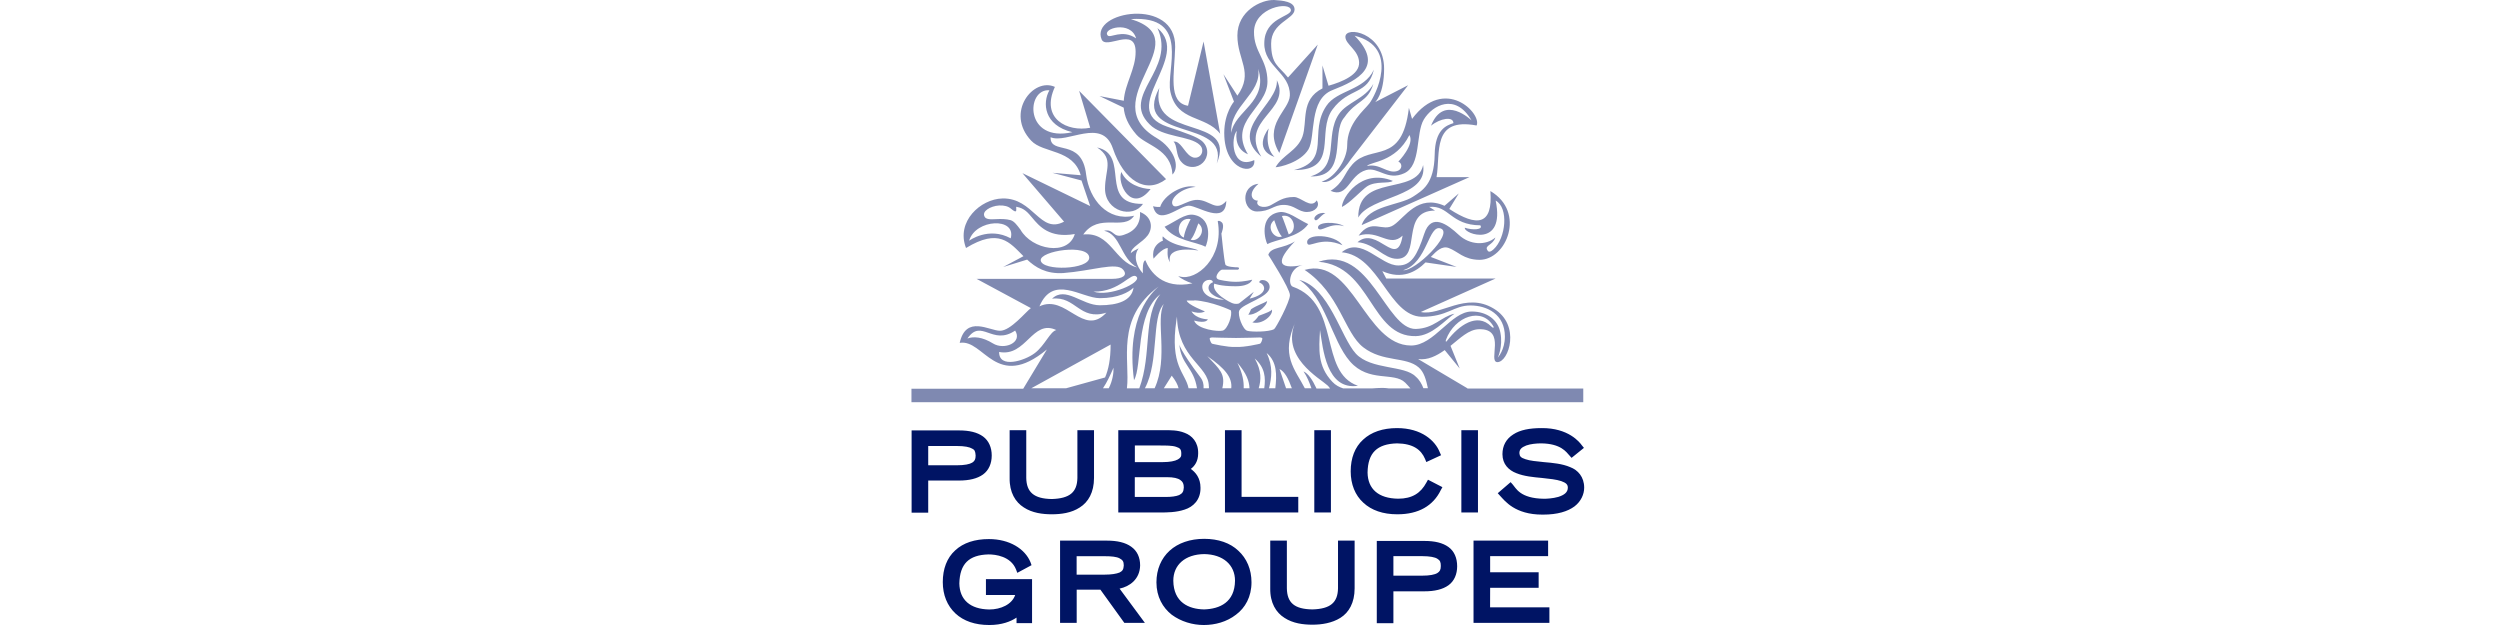 <svg width="192" height="48" viewBox="0 0 192 48" fill="none" xmlns="http://www.w3.org/2000/svg">
<path d="M71.287 36.905H73.657C74.424 36.905 75.052 36.761 75.497 36.44C75.942 36.118 76.165 35.589 76.165 34.981C76.165 34.372 75.942 33.848 75.497 33.521C75.052 33.2 74.444 33.056 73.657 33.056H70.011V39.373H71.287V36.905ZM74.928 34.986C74.928 35.287 74.849 35.411 74.666 35.53C74.463 35.653 74.078 35.733 73.494 35.733H71.287V34.253H73.494C74.082 34.253 74.463 34.333 74.666 34.456C74.849 34.54 74.909 34.659 74.928 34.986ZM80.78 39.497C80.073 39.497 79.281 39.398 78.633 38.973C77.985 38.567 77.52 37.82 77.54 36.707V33.041H78.817V36.707C78.836 37.8 79.405 38.305 80.78 38.325C82.156 38.285 82.724 37.8 82.744 36.707V33.041H84.02V36.707C84.02 37.82 83.575 38.567 82.927 38.973C82.279 39.398 81.488 39.497 80.78 39.497ZM90.981 39.136C91.629 38.933 92.217 38.389 92.198 37.454C92.198 36.707 91.812 36.262 91.451 36.014C91.752 35.792 92.019 35.426 92.019 34.822C92.039 33.952 91.535 33.447 90.986 33.244C90.441 33.022 89.853 33.041 89.507 33.041H85.885V39.358H89.106C89.605 39.358 90.333 39.358 90.981 39.136ZM90.555 38.023C90.313 38.122 89.947 38.166 89.541 38.166H87.152V36.648H89.64C90.125 36.648 90.471 36.727 90.654 36.87C90.837 36.994 90.916 37.152 90.916 37.439C90.901 37.776 90.798 37.899 90.555 38.023ZM90.456 35.287C90.234 35.411 89.848 35.49 89.304 35.49H87.157V34.214H89.061C89.546 34.214 90.031 34.214 90.318 34.313C90.62 34.412 90.723 34.496 90.723 34.837C90.738 35.065 90.659 35.169 90.456 35.287ZM99.707 39.358H94.077V33.041H95.353V38.161H99.707V39.358ZM100.938 33.041H102.215V39.358H100.938V33.041ZM110.778 37.414L110.654 37.637C110.065 38.854 108.932 39.497 107.335 39.497H107.295C106.222 39.497 105.331 39.195 104.703 38.606C104.075 38.038 103.733 37.192 103.733 36.197C103.733 35.183 104.055 34.337 104.683 33.769C105.311 33.18 106.202 32.878 107.295 32.878C109.18 32.878 110.228 33.848 110.575 34.738L110.674 34.961L109.541 35.485L109.442 35.243C109.14 34.535 108.532 34.07 107.295 34.051C105.757 34.09 105.049 34.778 105.029 36.296C105.049 37.553 105.86 38.28 107.379 38.3C108.472 38.3 109.12 37.855 109.546 37.063L109.669 36.841L110.778 37.414ZM112.232 39.358V33.041H113.508V39.358H112.232ZM121.665 37.454C121.665 37.959 121.423 38.508 120.918 38.894C120.394 39.279 119.622 39.522 118.509 39.522H118.45C116.343 39.522 115.576 38.468 115.21 38.082L115.027 37.879L116.016 37.029L116.179 37.212C116.422 37.474 116.724 38.285 118.589 38.305C118.752 38.305 119.256 38.285 119.682 38.161C120.127 38.018 120.409 37.815 120.409 37.454C120.409 37.212 120.285 37.088 119.904 36.949C119.538 36.826 118.994 36.766 118.425 36.707C117.777 36.648 117.05 36.583 116.461 36.341C115.873 36.118 115.388 35.653 115.388 34.882C115.388 34.234 115.67 33.709 116.219 33.363C116.743 33.017 117.475 32.878 118.386 32.878C120.468 32.858 121.319 33.971 121.482 34.194L121.646 34.397L120.696 35.164L120.533 34.981C120.29 34.718 119.885 34.07 118.366 34.051C118.02 34.051 117.555 34.09 117.213 34.214C116.867 34.357 116.689 34.496 116.689 34.803C116.709 35.045 116.788 35.149 117.154 35.267C117.5 35.391 118.005 35.431 118.569 35.49C119.256 35.549 119.984 35.614 120.592 35.876C121.181 36.099 121.665 36.623 121.665 37.454ZM75.72 44.478H79.262V47.857H78.07V47.432C77.624 47.733 76.937 48.001 75.987 48.001H75.967C74.894 48.001 74.003 47.699 73.375 47.11C72.747 46.521 72.406 45.695 72.406 44.701C72.406 43.687 72.727 42.841 73.355 42.272C73.984 41.683 74.874 41.401 75.947 41.401C77.525 41.401 78.722 42.148 79.143 43.182L79.222 43.405L78.129 43.994L78.03 43.731C77.624 42.717 76.452 42.579 75.923 42.579C74.404 42.618 73.716 43.306 73.677 44.805C73.697 46.061 74.508 46.788 75.982 46.808C76.853 46.808 77.723 46.422 77.966 45.695H75.72V44.478ZM87.562 43.425C87.562 42.816 87.34 42.312 86.875 41.985C86.43 41.664 85.801 41.52 85.015 41.52H81.413V47.837H82.69V45.285H84.51L86.35 47.837H87.928L85.984 45.206C86.751 45.042 87.538 44.498 87.562 43.425ZM86.306 43.425C86.286 43.746 86.207 43.85 85.984 43.969C85.742 44.068 85.356 44.132 84.852 44.132H82.685V42.717H84.852C85.356 42.717 85.762 42.757 85.984 42.881C86.207 43.004 86.306 43.103 86.306 43.425ZM92.48 41.382C91.406 41.382 90.476 41.703 89.828 42.292C89.18 42.881 88.814 43.731 88.814 44.721C88.814 45.834 89.299 46.665 89.986 47.209C90.694 47.733 91.584 48.001 92.455 48.001C93.325 48.001 94.216 47.758 94.923 47.209C95.631 46.685 96.115 45.834 96.115 44.721C96.115 43.731 95.749 42.881 95.101 42.292C94.483 41.703 93.573 41.382 92.48 41.382ZM94.849 44.597C94.829 46.259 93.677 46.764 92.48 46.803C91.287 46.784 90.13 46.259 90.11 44.597C90.11 43.38 91.02 42.574 92.48 42.554C93.934 42.574 94.849 43.385 94.849 44.597ZM102.759 41.52H104.035V45.186C104.035 46.299 103.59 47.046 102.942 47.451C102.294 47.857 101.502 47.976 100.795 47.976C100.088 47.976 99.296 47.877 98.648 47.451C98 47.046 97.535 46.299 97.555 45.186V41.52H98.831V45.186C98.851 46.299 99.42 46.784 100.795 46.803C102.17 46.764 102.739 46.279 102.759 45.186V41.52ZM111.243 42.01C110.797 41.688 110.189 41.545 109.402 41.545H105.737V47.862H107.013V45.413H109.402C110.169 45.413 110.797 45.27 111.243 44.948C111.688 44.627 111.91 44.097 111.91 43.489C111.91 42.856 111.688 42.331 111.243 42.01ZM110.654 43.464C110.654 43.766 110.575 43.89 110.392 44.008C110.189 44.132 109.803 44.211 109.219 44.211H107.013V42.712H109.219C109.808 42.712 110.209 42.791 110.392 42.915C110.595 43.039 110.654 43.163 110.654 43.464ZM114.438 46.645H118.994V47.837H113.167V41.52H118.895V42.712H114.443V43.949H118.168V45.141H114.443L114.438 46.645Z" fill="#001464"/>
<path opacity="0.5" d="M112.696 29.82L108.911 27.575C109.658 27.674 110.326 27.332 110.954 26.887L112.107 28.302L111.4 26.561C112.166 25.952 112.795 25.304 113.586 25.284C115.733 25.225 114.234 27.792 115.001 27.812C115.871 27.812 116.821 24.958 114.719 23.701C112.552 22.385 110.653 24.29 109.114 23.963L114.862 21.391H106.463L106.161 20.822C107.68 21.51 108.773 20.862 109.48 20.154L111.869 20.501L109.886 19.734C110.351 19.249 110.756 18.863 111.261 19.046C111.968 19.308 112.394 19.937 113.611 19.956C115.693 19.976 117.212 16.291 114.462 14.673C114.664 17.305 113.447 17.448 111.306 16.049L112.033 14.856L110.939 15.806C108.896 14.896 107.902 16.697 107.032 17.285C106.161 17.874 105.369 16.697 104.34 18.096C105.899 17.592 106.69 19.066 107.719 18.096C107.294 20.748 105.775 17.285 104.256 18.601C105.572 18.7 106.26 19.877 107.294 19.877C109.218 19.877 107.497 16.172 110.207 16.172L109.762 15.89C111.301 15.747 111.38 17.285 113.69 17.305C113.932 17.651 113.081 17.691 112.498 17.488C112.399 17.973 115.634 19.086 114.867 15.405C115.881 15.95 115.659 18.28 114.704 19.15C114.521 19.314 114.338 19.412 114.239 19.229C113.977 18.843 114.645 18.843 114.847 18.24C114.12 18.868 112.884 18.829 112.033 18.037C111.182 17.246 109.925 16.296 109.381 17.958C108.837 19.62 108.392 20.387 107.398 20.387C106.022 20.407 104.563 18.121 103.044 19.373C105.958 19.635 106.646 24.27 109.198 24.329C111.182 24.329 111.627 23.459 112.923 23.459C114.219 23.459 115.575 24.146 115.575 25.848C115.575 26.882 115.03 27.466 115.03 27.466C115.03 27.466 115.436 26.635 115.233 25.561C115.05 24.547 114.18 23.924 113.027 23.924C111.429 23.924 110.153 26.536 108.372 26.536C104.81 26.536 103.9 19.675 100.195 20.728C102.926 22.568 103.232 25.546 104.707 26.679C106.205 27.832 107.986 27.367 108.956 28.218C109.361 28.564 109.525 29.167 109.663 29.815H109.317C109.193 29.494 109.015 29.167 108.728 28.925C107.877 28.035 105.31 28.421 104.133 27.164C102.96 25.888 102.09 22.084 99.78 21.495C101.803 22.791 102.248 26.13 103.688 27.767C105.127 29.405 107.046 28.534 107.917 29.385C108.08 29.548 108.199 29.687 108.323 29.83H106.661C106.517 29.811 106.359 29.791 106.176 29.791C105.914 29.791 105.632 29.811 105.364 29.83H103.158C102.856 29.731 102.57 29.588 102.327 29.326C101.175 28.109 101.293 26.837 101.377 25.339C101.6 26.753 101.862 29.994 104.291 29.628C101.234 28.574 103.015 23.355 99.29 22.019C98.884 21.876 99.028 20.56 100.037 20.357C98.014 20.743 98.033 20.011 99.448 18.537C98.578 19.106 97.608 18.942 97.405 19.571C97.405 19.571 99.067 22.163 99.067 22.667C99.067 23.172 97.974 25.22 97.85 25.279C97.445 25.502 96.109 25.502 95.787 25.403C95.441 25.304 95.021 24.186 95.179 23.845C95.441 23.301 97.465 22.855 97.509 22.064C97.529 21.436 96.678 21.376 96.718 21.698C97.202 21.861 97.425 22.588 95.971 22.934L96.292 22.41C96.292 22.41 95.219 23.261 95.159 23.301C95.1 23.34 94.858 23.36 94.694 23.301C94.531 23.261 92.993 22.509 93.255 21.782C93.255 21.782 93.72 21.985 94.892 21.985C96.064 21.985 96.168 21.48 96.168 21.48C96.168 21.48 95.54 21.643 94.912 21.643C94.264 21.643 93.636 21.48 93.636 21.48C93.131 21.357 93.675 20.733 93.838 20.713H95.055C95.135 20.713 95.238 20.55 95.055 20.53C94.932 20.53 94.165 20.511 94.106 20.308C94.007 19.986 93.804 17.938 93.804 17.938C93.804 17.938 94.066 17.31 93.843 17.087C93.621 16.885 93.522 16.988 93.522 16.988C94.026 19.823 91.86 21.584 90.628 21.238L90.485 21.218C90.766 21.421 91.113 21.624 91.578 21.762C89.273 22.247 88.318 20.852 87.957 19.981C87.754 20.08 87.754 20.629 87.774 20.995C87.289 20.471 87.007 19.66 87.452 19.071C86.864 19.353 86.844 19.457 86.844 19.457C86.864 18.972 87.714 18.646 88.14 18.082C88.565 17.513 88.486 16.642 87.551 16.281C87.611 17.152 87.185 17.76 86.295 18.042C85.444 18.324 85.587 17.557 84.796 17.721C86.092 18.022 86.032 19.803 87.324 20.535C85.602 20.13 85.3 17.785 83.193 18.008C84.41 16.286 86.309 17.765 87.101 16.568C85.058 17.033 83.658 15.312 83.416 13.412C83.094 10.538 80.641 11.953 80.685 10.538C81.922 11.082 84.652 8.98 85.464 11.389C86.314 13.897 88.016 14.931 89.555 13.758L82.876 6.976L83.727 9.811C81.986 10.157 79.884 9.123 81.016 6.674C79.354 5.908 77.173 8.658 79.196 10.805C80.126 11.794 82.416 11.433 83 13.457L80.833 13.273L83.059 13.862L83.727 15.826L78.523 13.298L81.719 17.023C79.859 18.012 79.389 15.183 76.985 15.242C75.303 15.282 73.403 17.023 74.19 19.046C76.718 17.508 77.529 18.601 78.602 19.675L77.044 20.506L78.884 19.937C79.532 20.545 80.344 21.05 81.659 20.971C83.846 20.807 85.77 20.1 86.255 20.708C86.641 21.154 86.196 21.416 85.404 21.416H75.001L79.171 23.662C78.766 23.963 77.613 25.403 76.802 25.403C75.99 25.403 74.19 24.166 73.705 26.333C75.565 26.011 76.5 30.078 80.403 26.837L78.583 29.855H70V30.889H121.595V29.84H112.696V29.82ZM110.672 17.557C111.622 17.963 108.669 20.857 107.759 20.753C109.643 20.189 109.703 17.152 110.672 17.557ZM111.058 26.076C111.726 24.295 113.833 23.523 114.704 25.086C114.744 25.166 114.684 25.23 114.521 25.067C113.428 23.973 112.033 25.007 111.162 26.14C111.038 26.323 110.999 26.219 111.058 26.076ZM80.596 6.932C80.052 7.881 80.151 9.623 82.357 10.152C78.672 10.978 78.776 6.788 80.596 6.932ZM77.623 18.304C75.921 17.374 74.427 18.487 74.427 18.487C74.927 16.805 78.068 16.667 77.623 18.304ZM78.37 17.637C78.108 17.29 77.905 17.008 77.623 16.909C77.257 16.81 76.876 16.81 76.51 16.83C76.085 16.85 75.699 16.87 75.6 16.608C75.521 16.424 75.6 16.241 75.822 16.083C76.045 15.92 76.391 15.801 76.733 15.781C77.118 15.762 77.44 15.841 77.662 16.044C77.885 16.227 77.964 16.247 78.009 16.227C78.068 16.207 78.048 16.063 78.048 15.984C78.048 15.925 78.029 15.861 78.068 15.885C78.677 15.984 78.959 16.35 79.285 16.736C79.809 17.364 80.601 18.314 82.545 17.973C82.031 19.704 79.241 19.175 78.37 17.637ZM79.928 20.006C79.829 19.259 83.614 18.69 83.653 19.783C83.673 20.713 80.052 20.837 79.928 20.006ZM93.146 21.683C92.641 21.846 92.557 22.652 94.017 22.999C93.552 23.058 92.379 22.855 92.335 22.049C92.315 21.421 93.166 21.361 93.146 21.683ZM91.726 23.063C93.082 23.142 94.521 23.83 94.521 23.83C94.684 24.176 94.279 25.289 93.913 25.388C93.591 25.487 91.949 25.309 91.706 24.621C92.676 24.884 92.76 24.522 92.76 24.522C92.76 24.522 91.87 24.522 91.504 23.914C92.211 24.156 92.537 23.914 92.537 23.914C92.537 23.914 91.182 23.39 91.142 23.083H91.731V23.063H91.726ZM87.294 21.262C87.68 21.708 85.211 22.821 83.975 22.395C86.042 22.435 86.893 20.817 87.294 21.262ZM84.464 22.9C85.879 22.9 86.71 22.435 87.056 22.089C86.913 23.103 85.84 23.444 84.464 23.444C83.089 23.444 81.833 21.945 80.799 22.939C82.619 22.717 82.906 24.661 84.969 24.013C83.188 25.937 81.872 22.554 79.829 23.528C80.878 21.04 83.064 22.9 84.464 22.9ZM74.299 25.997C75.372 24.419 76.203 26.585 77.964 25.388C78.553 26.318 77.114 26.907 76.263 26.377C75.417 25.853 74.744 25.833 74.299 25.997ZM79.483 27.11C78.692 27.718 76.708 28.326 76.733 27.03C78.815 27.436 79.285 24.478 81.125 25.349C80.655 25.452 80.25 26.521 79.483 27.11ZM79.201 29.82L85.295 26.462C85.295 27.575 85.132 28.386 84.87 28.989L81.872 29.82H79.201ZM85.152 29.82H84.707C85.008 29.375 85.251 28.851 85.518 28.242C85.533 28.608 85.454 29.237 85.152 29.82ZM86.547 29.82C86.809 27.674 85.637 24.478 88.976 22.009C88.531 22.415 86.448 24.235 87.091 29.197C87.739 28.124 87.19 24.057 89.114 22.598C87.759 24.26 88.486 27.174 87.497 29.825H86.547V29.82ZM88.674 29.82H87.927C89.04 27.738 88.412 24.374 89.386 23.345C88.714 24.537 89.767 27.456 88.674 29.82ZM89.381 29.82L89.99 28.851C90.292 29.237 90.455 29.558 90.514 29.82H89.381ZM92.839 29.82H92.434C92.453 29.519 92.394 29.232 92.171 28.95C90.633 26.907 90.574 26.462 90.574 26.462C90.717 28.02 91.687 28.223 91.929 29.82H91.281C91.039 28.604 89.822 28.139 90.351 24.577L90.391 24.315C90.47 27.555 92.839 28.079 92.839 29.677C92.864 29.721 92.839 29.781 92.839 29.82ZM94.561 29.82H93.873C94.135 28.707 93.67 28.361 92.721 27.352C94.135 28.326 94.645 29.014 94.561 29.82ZM93.106 26.402C92.983 26.363 92.903 26.056 92.903 25.997C92.903 25.977 92.943 25.917 93.106 25.917C93.106 25.917 94.323 25.957 94.927 25.957C95.555 25.957 96.727 25.917 96.747 25.917C96.91 25.917 96.95 25.977 96.95 25.997C96.95 26.056 96.871 26.382 96.747 26.402C96.747 26.402 95.595 26.684 94.907 26.645C94.279 26.684 93.126 26.402 93.106 26.402ZM95.515 29.82C95.535 29.296 95.436 28.688 95.031 27.857C95.738 28.688 95.941 29.271 95.961 29.82H95.515ZM97.094 29.82H96.668C96.851 29.192 96.91 28.505 96.366 27.535C97.153 28.223 97.212 29.014 97.094 29.82ZM97.944 29.82H97.46C97.662 29.009 97.781 28.139 97.276 27.11C98.083 27.777 98.063 28.811 97.944 29.82ZM98.77 29.82L98.266 28.341C98.671 28.544 98.953 29.088 99.216 29.82H98.77ZM101.1 29.82C100.799 29.172 100.472 28.688 100.111 28.524C100.373 28.91 100.556 29.355 100.719 29.82H100.21C99.483 28.381 98.286 27.312 99.522 24.661C98.266 27.372 101.363 29.054 101.951 29.598C102.011 29.657 102.095 29.741 102.154 29.84H101.1V29.82ZM96.609 15.411C96.366 15.777 96.975 16.078 97.598 15.757C98.142 15.475 98.508 15.129 99.379 15.129C99.923 15.129 100.695 16.078 101.12 15.391C101.422 15.796 101.021 16.281 100.373 16.281C99.705 16.281 99.423 15.737 98.592 15.737C97.761 15.737 97.603 16.241 96.529 16.241C95.436 16.241 95.214 14.278 96.653 14.114C95.817 14.822 96.119 15.411 96.609 15.411ZM105.513 5.349C105.048 7.332 103.608 6.684 102.337 8.406C101.066 10.127 102.881 13.081 99.384 13.061C102.317 12.334 100.457 10.187 101.872 8.124C102.678 6.912 104.786 6.951 105.513 5.349ZM97.435 9.865C97.435 9.865 97.069 11.26 97.88 12.052C96.163 11.423 97.435 9.865 97.435 9.865ZM105.473 6.442C105.028 7.901 104.177 7.659 103.247 9.014C102.174 10.206 103.594 13.63 100.635 13.55C102.985 12.863 101.689 10.454 102.822 8.772C103.45 7.842 104.845 7.599 105.473 6.442ZM104.984 14.317C104.618 14.56 103.648 15.613 103.059 15.895C103.059 15.208 104.519 12.898 106.967 13.892C106.685 14.134 105.656 13.872 104.984 14.317ZM103.227 17.374C102.134 17.028 101.407 17.919 101.224 17.518C101.12 17.008 102.678 17.008 103.227 17.374ZM104.316 16.706C104.276 13.288 108.768 15.069 109.297 12.68C109.683 15.168 105.27 15.025 104.316 16.706ZM103.104 18.834C101.382 18.087 100.472 19.155 100.393 18.651C100.269 17.899 102.515 17.983 103.104 18.834ZM98.063 6.16C99.216 8.53 95.13 9.178 96.871 12.032C94.279 9.905 98.207 8.005 98.063 6.16ZM95.857 24.156C95.956 24.097 96.04 23.81 96.079 23.751C96.525 23.449 97.069 23.286 97.316 23.122C97.276 23.607 96.302 24.255 95.857 24.156ZM91.706 16.504C91.019 16.36 90.227 17.048 89.441 17.414C90.188 18.487 91.889 18.567 92.577 18.952C92.74 18.71 93.245 16.805 91.706 16.504ZM90.92 18.245C90.213 17.983 90.514 16.627 91.444 16.83C91.385 16.929 90.96 17.74 90.92 18.245ZM91.444 18.408C91.746 18.087 91.969 17.275 92.033 17.152C92.701 17.676 92.033 18.631 91.444 18.408ZM91.306 15.796C90.559 15.796 88.936 17.434 88.555 15.836C88.555 15.836 88.798 15.915 89.1 15.895C89.381 14.965 90.9 14.095 91.83 14.357C90.737 14.436 89.906 15.208 90.029 15.653C90.193 16.241 91.142 15.331 91.954 15.351C92.903 15.351 93.433 16.321 94.18 15.43C94.135 17.335 91.993 15.796 91.306 15.796ZM93.957 5.695L94.769 7.802C94.769 7.802 94.022 8.673 94.022 10.211C94.022 13.229 96.49 13.511 96.327 12.294C94.585 13.085 94.506 10.572 94.991 10.048C94.991 10.048 94.669 11.364 95.842 11.849C94.284 9.276 97.341 8.307 97.341 6.264C97.341 4.562 96.287 3.998 96.307 2.44C96.327 0.555 99.102 0.071 99.141 0.778C99.161 1.302 97.118 1.347 97.098 3.306C97.059 5.126 99.102 5.571 99.062 7.332C99.023 8.485 96.955 9.558 98.251 11.745L101.204 3.424L98.919 5.952C98.192 5.042 97.623 4.963 97.623 3.34C97.623 1.718 99.423 1.48 99.423 0.728C99.423 0.12 98.513 0.041 97.865 0.001C96.851 -0.038 95.031 0.852 95.031 2.732C95.031 4.617 96.307 5.566 95.031 7.347L93.957 5.695ZM96.629 5.289C97.44 7.842 94.788 8.529 94.566 10.206C94.402 8.163 96.93 7.194 96.629 5.289ZM89.866 20.149L89.787 20.006C89.604 19.704 89.688 19.056 89.688 19.056C89.263 19.036 88.595 19.867 88.595 19.867C88.595 19.867 88.313 18.898 89.322 18.473C89.243 18.329 89.302 18.151 89.302 18.151C90.133 19.002 91.632 18.962 92.033 19.244C92.033 19.234 89.5 18.789 89.866 20.149ZM84.44 7.377L86.3 8.267C86.359 8.915 86.621 9.583 87.269 10.33C87.996 11.181 89.96 11.423 90.044 13.407C90.653 12.799 90.168 11.404 88.852 10.612C83.851 7.698 92.231 3.103 86.849 1.466C91.504 1.164 89.52 5.373 89.886 7.05C90.391 9.38 92.557 8.811 93.71 10.271L92.434 3.187L91.241 8.124C89.663 7.881 90.208 5.636 90.252 3.612C90.331 -0.256 83.712 0.862 84.603 3.024C84.949 3.855 87.195 1.99 87.215 3.954C87.234 5.289 86.384 6.442 86.305 7.738L84.44 7.377ZM85.068 2.722C84.623 2.178 86.849 1.55 87.254 2.945C86.161 2.212 85.29 2.964 85.068 2.722ZM93.448 12.556C94.437 9.014 86.829 10.919 89.035 6.749C88.204 10.879 95.046 8.732 93.448 12.556ZM101.264 20.105C105.211 18.769 106.423 25.309 108.733 25.264C110.148 25.225 110.677 24.315 111.706 24.092C110.999 24.557 109.985 25.794 108.733 25.814C105.251 25.898 105.33 20.431 101.264 20.105ZM92.335 11.567C92.335 11.404 92.275 11.265 92.152 11.141C91.424 10.414 89.278 10.572 88.283 9.544C86.018 7.298 90.366 5.373 88.892 2.158C91.603 4.384 85.716 8.391 89.639 9.727C91.301 10.296 91.865 10.493 92.27 10.8C92.532 11.003 92.716 11.324 92.716 11.691C92.716 12.319 92.211 12.823 91.583 12.823C91.237 12.823 90.935 12.68 90.732 12.437C90.287 11.972 90.43 11.122 90.124 10.879C90.648 10.78 90.935 11.691 91.459 12.012C91.558 12.071 91.662 12.111 91.761 12.111C92.073 12.131 92.335 11.888 92.335 11.567ZM86.121 13.204C86.527 14.154 87.66 14.5 88.367 14.52C86.893 16.424 85.755 14.075 86.121 13.204ZM96.183 24.76C96.386 24.636 96.569 24.394 96.668 24.255C97.316 24.013 97.638 23.889 97.682 23.77C97.801 24.196 96.95 24.963 96.183 24.76ZM101.788 16.36C101.343 16.603 101.12 17.107 100.957 16.845C100.858 16.706 101.199 16.281 101.788 16.36ZM100.472 17.211C99.681 16.845 98.874 16.157 98.207 16.301C96.648 16.603 97.173 18.507 97.336 18.75C98.023 18.364 99.725 18.265 100.472 17.211ZM98.973 18.003C98.973 18.003 98.508 16.687 98.449 16.588C99.399 16.38 99.681 17.74 98.973 18.003ZM97.86 16.909C97.92 17.033 98.122 17.82 98.449 18.166C97.86 18.388 97.192 17.434 97.86 16.909ZM103.871 12.616C103.183 13.382 103.223 13.991 102.189 14.659C103.544 15.247 103.584 13.442 104.919 13.061C105.849 12.799 106.537 13.912 107.853 13.303C109.169 12.695 108.704 10.246 109.352 9.173C110 8.099 111.761 7.09 113.017 9.252C113.017 9.252 110.89 7.169 109.901 9.657C110.588 9.088 111.622 8.91 111.622 9.455C111.078 9.638 110.207 9.939 110.183 11.883C110.143 14.149 109.233 14.634 108.521 15.104C107.487 15.791 105.102 15.752 104.573 17.29L112.854 13.605H110.326C110.648 11.745 109.94 8.99 113.403 9.638C113.828 8.727 110.954 5.769 108.446 9.133L108.204 8.282C107.68 12.759 105.31 11.018 103.871 12.616ZM108.243 10.37C108.669 11.097 107.393 12.413 107.393 12.413C107.714 12.536 107.714 13.021 107.294 13.14C106.547 13.363 105.938 12.512 104.989 12.754C105.186 12.413 107.19 12.497 108.243 10.37ZM84.865 14.5C84.865 13.041 85.592 12.215 84.257 11.324C86.868 11.893 84.296 15.717 87.779 15.658C87.012 16.805 84.885 16.261 84.865 14.5ZM101.565 6.788V5.027L102.03 6.585C103.084 6.284 104.42 5.735 104.38 4.785C104.34 3.835 103.346 3.429 103.326 2.841C103.307 1.97 106.299 2.475 106.299 5.27C106.299 7.253 105.612 7.842 105.612 7.842L108.14 6.546L103.747 12.235C103.747 12.235 102.391 14.297 101.501 13.936C102.352 13.773 103.465 12.378 103.465 11.141C103.465 9.479 104.761 8.47 105.167 7.946C105.592 7.402 107.576 3.632 104.034 2.742C106.339 5.091 104.296 6.16 102.352 6.912C100.492 7.619 101.056 10.474 100.492 11.468C99.883 12.482 98.266 12.843 97.964 12.843C98.508 11.893 99.626 11.587 100.027 10.493C100.433 9.341 99.844 7.659 101.565 6.788Z" fill="#001464"/>
</svg>
